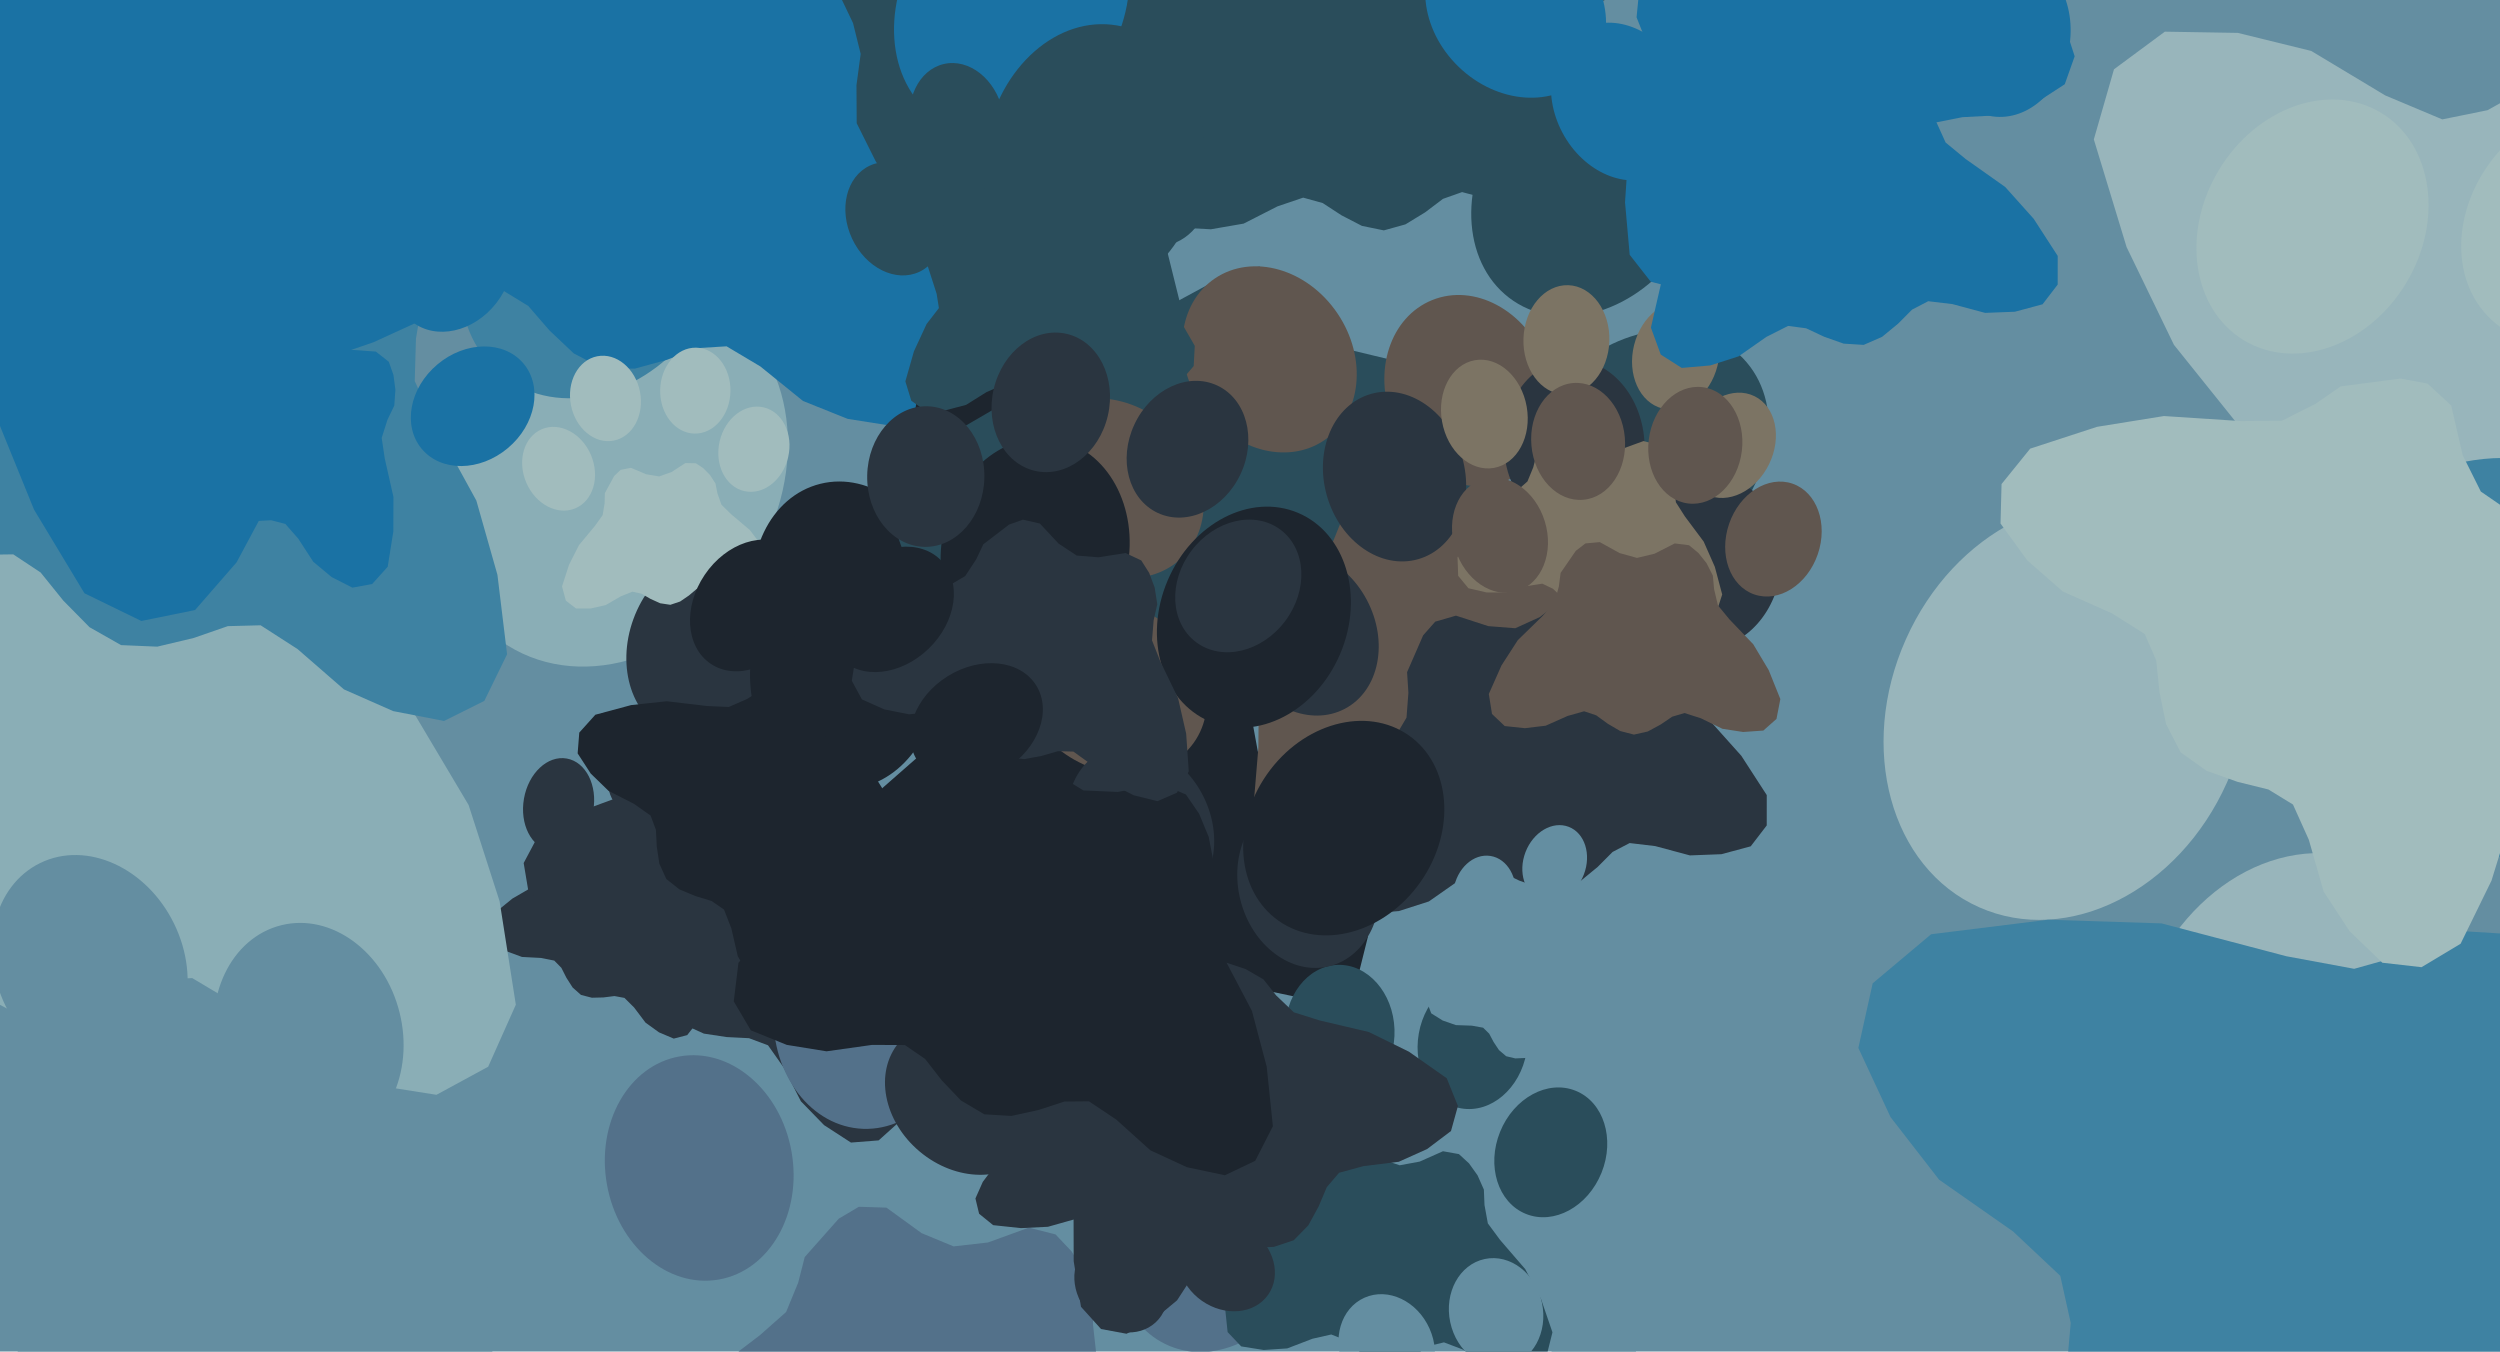 <svg xmlns="http://www.w3.org/2000/svg" width="640px" height="346px">
  <rect width="640" height="346" fill="rgb(100,142,161)"/>
  <ellipse cx="180" cy="-19" rx="23" ry="28" transform="rotate(-9,180,-19)" fill="rgb(42,77,91)"/><ellipse cx="223" cy="-57" rx="23" ry="28" transform="rotate(3,223,-57)" fill="rgb(42,77,91)"/><ellipse cx="279" cy="-48" rx="23" ry="28" transform="rotate(15,279,-48)" fill="rgb(42,77,91)"/><ellipse cx="309" cy="0" rx="23" ry="28" transform="rotate(27,309,0)" fill="rgb(42,77,91)"/><polygon points="236.72,83.506 243.275,81.069 249.366,78.084 255.446,77.175 262.863,80.758 272.399,87.191 282.045,90.105 291.737,90.777 298.762,86.127 301.931,76.943 298.324,62.392 292.709,49.063 283.112,35.73 278.524,28.246 277.783,20.321 278.09,13.716 275.925,7.408 272.745,2.024 268.803,-2.289 262.135,-4.098 251.849,-0.562 243.225,0.266 235.279,-3.186 226.589,-9.728 219.688,-10.068 214.607,-7.184 205.91,2.284 204.161,8.66 201.007,15.968 194.331,21.669 181.084,31.384 171.624,42.324 163.698,55.049 163.873,64.762 169.118,71.356 178.543,73.712 188.618,73.921 199.675,70.75 207.835,69.634 213.337,72.378 218.207,77.098 223.689,81.442 229.955,84.047" fill="rgb(42,77,91)"/>
  <ellipse cx="143" cy="206" rx="9" ry="12" transform="rotate(10,143,206)" fill="rgb(42,53,64)"/><ellipse cx="165" cy="197" rx="9" ry="12" transform="rotate(22,165,197)" fill="rgb(42,53,64)"/><ellipse cx="186" cy="208" rx="9" ry="12" transform="rotate(34,186,208)" fill="rgb(42,53,64)"/><ellipse cx="191" cy="232" rx="9" ry="12" transform="rotate(46,191,232)" fill="rgb(42,53,64)"/><polygon points="151.513,255.417 154.465,255.346 157.307,254.991 159.859,255.464 162.327,257.914 165.25,261.793 168.701,264.283 172.477,265.883 175.921,264.992 178.449,261.761 179.009,255.457 178.599,249.364 176.601,242.722 175.798,239.103 176.592,235.838 177.622,233.243 177.625,230.427 177.095,227.84 176.115,225.577 173.701,223.938 169.109,223.936 165.552,223.081 162.854,220.61 160.285,216.804 157.576,215.72 155.151,216.173 150.378,218.757 148.803,221.062 146.54,223.546 143.091,224.904 136.467,226.961 131.186,230.029 126.273,234.019 125.008,237.921 126.195,241.274 129.634,243.51 133.627,244.979 138.477,245.233 141.888,245.909 143.708,247.761 145.003,250.315 146.594,252.802 148.738,254.704" fill="rgb(42,53,64)"/>
  <ellipse cx="296" cy="-18" rx="19" ry="24" transform="rotate(340,296,-18)" fill="rgb(42,77,91)"/><ellipse cx="325" cy="-57" rx="19" ry="24" transform="rotate(352,325,-57)" fill="rgb(42,77,91)"/><ellipse cx="374" cy="-58" rx="19" ry="24" transform="rotate(364,374,-58)" fill="rgb(42,77,91)"/><ellipse cx="406" cy="-22" rx="19" ry="24" transform="rotate(376,406,-22)" fill="rgb(42,77,91)"/><polygon points="359.789,57.44 364.831,54.363 369.398,50.908 374.292,49.175 381.017,50.95 389.958,54.746 398.424,55.607 406.566,54.602 411.64,49.616 412.787,41.492 407.453,30.012 400.65,19.868 390.547,10.362 385.538,4.897 383.647,-1.552 382.837,-7.077 380.026,-11.957 376.522,-15.908 372.56,-18.847 366.741,-19.273 358.785,-14.684 351.769,-12.608 344.626,-14.189 336.369,-18.212 330.594,-17.382 326.846,-14.173 321.163,-4.923 320.74,0.644 319.304,7.21 314.688,13.011 305.273,23.199 299.194,33.792 294.674,45.617 296.384,53.64 301.794,58.261 309.987,58.695 318.372,57.246 327.026,52.835 333.611,50.595 338.614,51.983 343.411,55.111 348.655,57.828 354.269,58.978" fill="rgb(42,77,91)"/>
  <ellipse cx="-70" cy="66" rx="42" ry="51" transform="rotate(-4,-70,66)" fill="rgb(138,174,182)"/><ellipse cx="12" cy="5" rx="42" ry="51" transform="rotate(8,12,5)" fill="rgb(138,174,182)"/><ellipse cx="112" cy="30" rx="42" ry="51" transform="rotate(20,112,30)" fill="rgb(138,174,182)"/><ellipse cx="157" cy="122" rx="42" ry="51" transform="rotate(32,157,122)" fill="rgb(138,174,182)"/><polygon points="14.819,258.734 26.881,255.414 38.2,251.044 49.177,250.372 61.836,257.913 77.826,270.864 94.563,277.561 111.73,280.269 124.974,273.078 132.053,257.206 127.894,230.712 119.965,206.084 104.941,180.828 97.932,166.774 97.847,152.536 99.424,140.813 96.549,129.234 91.721,119.143 85.369,110.844 73.768,106.579 54.887,111.278 39.389,111.409 25.766,104.018 11.301,91.004 -0.945,89.323 -10.449,93.67 -27.424,109.187 -31.536,120.277 -38.295,132.809 -51.081,141.927 -76.203,157.174 -94.767,175.197 -110.876,196.636 -112.078,213.974 -103.76,226.542 -87.331,232.21 -69.409,234.154 -49.211,230.226 -34.494,229.511 -25.117,235.257 -17.173,244.43 -8.082,253.024 2.679,258.644" fill="rgb(138,174,182)"/>
  <ellipse cx="180" cy="165" rx="19" ry="24" transform="rotate(20,180,165)" fill="rgb(42,53,64)"/><ellipse cx="227" cy="155" rx="19" ry="24" transform="rotate(32,227,155)" fill="rgb(42,53,64)"/><ellipse cx="266" cy="184" rx="19" ry="24" transform="rotate(44,266,184)" fill="rgb(42,53,64)"/><ellipse cx="267" cy="233" rx="19" ry="24" transform="rotate(56,267,233)" fill="rgb(42,53,64)"/><polygon points="180.189,264.604 186.028,265.488 191.748,265.777 196.611,267.595 200.622,273.278 205.031,281.933 210.963,288.034 217.846,292.498 224.938,291.94 231.038,286.454 234.332,274.231 235.641,262.088 234.011,248.312 233.687,240.906 236.384,234.749 239.315,229.997 240.298,224.451 240.154,219.173 239.008,214.374 234.824,210.308 225.779,208.709 219.071,205.79 214.615,199.987 210.876,191.597 205.918,188.521 200.985,188.571 190.685,192.003 186.783,195.997 181.462,200.103 174.197,201.58 160.436,203.332 148.971,207.54 137.907,213.692 134.06,220.938 135.234,227.955 141.231,233.554 148.586,237.833 158.05,240.017 164.534,242.534 167.475,246.813 169.139,252.293 171.409,257.745 174.971,262.235" fill="rgb(42,53,64)"/>
  <ellipse cx="-34" cy="336" rx="24" ry="29" transform="rotate(310,-34,336)" fill="rgb(100,142,161)"/><ellipse cx="-26" cy="278" rx="24" ry="29" transform="rotate(322,-26,278)" fill="rgb(100,142,161)"/><ellipse cx="23" cy="247" rx="24" ry="29" transform="rotate(334,23,247)" fill="rgb(100,142,161)"/><ellipse cx="79" cy="265" rx="24" ry="29" transform="rotate(346,79,265)" fill="rgb(100,142,161)"/><polygon points="78.564,377.792 81.987,371.516 84.684,365.128 88.765,360.35 96.89,358.14 108.56,356.708 117.957,352.486 125.884,346.505 128.186,338.206 124.471,328.996 111.93,320.189 98.659,313.672 82.314,309.822 73.755,307.125 67.869,301.508 63.676,296.206 57.775,292.792 51.711,290.771 45.778,290.087 39.42,293.163 33.857,302.79 27.759,309.212 19.313,311.878 8.222,312.658 2.67,317.024 0.684,322.657 0.324,335.794 3.251,341.886 5.719,349.639 4.391,358.514 0.686,374.893 0.726,389.677 3.144,404.81 9.794,412.186 18.261,413.755 27.113,409.252 35.026,402.657 41.429,392.795 46.977,386.462 53.061,384.888 59.985,385.264 67.126,384.939 73.708,382.746" fill="rgb(100,142,161)"/>
  <ellipse cx="-19" cy="16" rx="32" ry="39" transform="rotate(-2,-19,16)" fill="rgb(62,130,162)"/><ellipse cx="45" cy="-27" rx="32" ry="39" transform="rotate(10,45,-27)" fill="rgb(62,130,162)"/><ellipse cx="120" cy="-5" rx="32" ry="39" transform="rotate(22,120,-5)" fill="rgb(62,130,162)"/><ellipse cx="152" cy="65" rx="32" ry="39" transform="rotate(34,152,65)" fill="rgb(62,130,162)"/><polygon points="40.262,165.542 49.56,163.329 58.319,160.294 66.718,160.074 76.182,166.169 88.045,176.484 100.646,182.043 113.681,184.569 123.985,179.431 129.812,167.501 127.344,147.162 121.946,128.147 111.149,108.463 106.172,97.546 106.487,86.673 108.003,77.765 106.117,68.847 102.7,61.014 98.071,54.508 89.328,50.943 74.786,54.027 62.95,53.714 52.746,47.707 42.048,37.385 32.744,35.775 25.371,38.84 11.997,50.235 8.562,58.594 3.067,67.981 -6.939,74.602 -26.526,85.573 -41.18,98.839 -54.052,114.779 -55.431,127.985 -49.416,137.802 -37.023,142.568 -23.391,144.53 -7.865,142.069 3.391,141.916 10.397,146.553 16.217,153.768 22.929,160.572 30.996,165.15" fill="rgb(62,130,162)"/>
  <ellipse cx="104" cy="-37" rx="28" ry="35" transform="rotate(-4,104,-37)" fill="rgb(26,114,164)"/><ellipse cx="161" cy="-78" rx="28" ry="35" transform="rotate(8,161,-78)" fill="rgb(26,114,164)"/><ellipse cx="229" cy="-61" rx="28" ry="35" transform="rotate(20,229,-61)" fill="rgb(26,114,164)"/><ellipse cx="259" cy="1" rx="28" ry="35" transform="rotate(32,259,1)" fill="rgb(26,114,164)"/><polygon points="162.528,94.371 170.769,92.102 178.503,89.117 186.003,88.658 194.652,93.81 205.577,102.659 217.012,107.234 228.741,109.085 237.79,104.171 242.626,93.327 239.785,75.226 234.367,58.399 224.103,41.143 219.314,31.541 219.256,21.814 220.333,13.804 218.369,5.893 215.07,-1.001 210.731,-6.672 202.804,-9.586 189.904,-6.375 179.315,-6.286 170.008,-11.336 160.125,-20.227 151.758,-21.376 145.264,-18.406 133.667,-7.804 130.858,-0.227 126.24,8.335 117.504,14.565 100.339,24.982 87.656,37.296 76.65,51.944 75.829,63.79 81.512,72.376 92.737,76.249 104.981,77.578 118.782,74.894 128.837,74.405 135.243,78.331 140.67,84.598 146.882,90.47 154.234,94.31" fill="rgb(26,114,164)"/>
  <ellipse cx="217" cy="152" rx="24" ry="29" transform="rotate(-14,217,152)" fill="rgb(29,37,46)"/><ellipse cx="258" cy="110" rx="24" ry="29" transform="rotate(-2,258,110)" fill="rgb(29,37,46)"/><ellipse cx="316" cy="114" rx="24" ry="29" transform="rotate(10,316,114)" fill="rgb(29,37,46)"/><ellipse cx="351" cy="161" rx="24" ry="29" transform="rotate(22,351,161)" fill="rgb(29,37,46)"/><polygon points="284.35,252.36 290.809,249.295 296.745,245.712 302.856,244.245 310.728,247.233 321.011,252.934 331.094,255.042 341.024,254.863 347.764,249.502 350.172,239.867 345.203,225.371 338.297,212.298 327.336,199.576 321.997,192.363 320.537,184.359 320.261,177.606 317.494,171.375 313.776,166.175 309.378,162.135 302.426,160.886 292.267,165.404 283.558,167.015 275.159,164.208 265.727,158.32 258.669,158.589 253.752,161.978 245.739,172.394 244.526,179.044 241.966,186.766 235.675,193.166 223.05,204.239 214.392,216.224 207.454,229.887 208.498,239.764 214.426,246.01 224.234,247.57 234.512,246.886 245.489,242.671 253.7,240.808 259.547,243.111 264.927,247.485 270.896,251.419 277.51,253.514" fill="rgb(29,37,46)"/>
  <ellipse cx="280" cy="41" rx="28" ry="35" transform="rotate(10,280,41)" fill="rgb(42,77,91)"/><ellipse cx="345" cy="15" rx="28" ry="35" transform="rotate(22,345,15)" fill="rgb(42,77,91)"/><ellipse cx="407" cy="48" rx="28" ry="35" transform="rotate(34,407,48)" fill="rgb(42,77,91)"/><ellipse cx="421" cy="116" rx="28" ry="35" transform="rotate(46,421,116)" fill="rgb(42,77,91)"/><polygon points="304.853,183.156 313.399,182.948 321.625,181.922 329.013,183.292 336.158,190.383 344.618,201.612 354.607,208.818 365.54,213.451 375.509,210.873 382.825,201.52 384.447,183.269 383.261,165.632 377.476,146.405 375.152,135.93 377.449,126.477 380.432,118.967 380.44,110.815 378.907,103.328 376.069,96.775 369.083,92.031 355.789,92.025 345.493,89.55 337.684,82.399 330.245,71.381 322.405,68.242 315.386,69.552 301.568,77.033 297.009,83.706 290.457,90.897 280.473,94.828 261.299,100.783 246.013,109.663 231.79,121.213 228.127,132.509 231.564,142.215 241.519,148.688 253.079,152.939 267.118,153.674 276.993,155.632 282.259,160.991 286.009,168.385 290.615,175.585 296.82,181.09" fill="rgb(42,77,91)"/>
  <ellipse cx="179" cy="299" rx="24" ry="29" transform="rotate(-10,179,299)" fill="rgb(83,113,138)"/><ellipse cx="222" cy="260" rx="24" ry="29" transform="rotate(2,222,260)" fill="rgb(83,113,138)"/><ellipse cx="280" cy="268" rx="24" ry="29" transform="rotate(14,280,268)" fill="rgb(83,113,138)"/><ellipse cx="311" cy="318" rx="24" ry="29" transform="rotate(26,311,318)" fill="rgb(83,113,138)"/><polygon points="238.951,404.266 245.607,401.658 251.779,398.499 257.977,397.462 265.621,400.991 275.482,407.396 285.394,410.202 295.312,410.716 302.409,405.838 305.483,396.395 301.538,381.587 295.56,368.065 285.514,354.609 280.691,347.041 279.793,338.955 279.988,332.198 277.663,325.79 274.316,320.343 270.211,316.006 263.363,314.276 252.914,318.074 244.114,319.074 235.931,315.687 226.933,309.156 219.873,308.932 214.732,311.969 206.012,321.802 204.338,328.35 201.245,335.875 194.523,341.821 181.157,351.986 171.684,363.337 163.809,376.484 164.162,386.409 169.64,393.054 179.315,395.294 189.616,395.328 200.86,391.89 209.181,390.604 214.853,393.309 219.915,398.048 225.595,402.389 232.046,404.94" fill="rgb(83,113,138)"/>
  <ellipse cx="143" cy="120" rx="9" ry="11" transform="rotate(337,143,120)" fill="rgb(161,188,189)"/><ellipse cx="155" cy="102" rx="9" ry="11" transform="rotate(349,155,102)" fill="rgb(161,188,189)"/><ellipse cx="178" cy="100" rx="9" ry="11" transform="rotate(361,178,100)" fill="rgb(161,188,189)"/><ellipse cx="193" cy="115" rx="9" ry="11" transform="rotate(373,193,115)" fill="rgb(161,188,189)"/><polygon points="174.111,153.988 176.356,152.452 178.373,150.752 180.582,149.837 183.718,150.491 187.921,152.022 191.835,152.214 195.555,151.555 197.769,149.14 198.1,145.376 195.37,140.225 191.998,135.724 187.122,131.596 184.687,129.203 183.661,126.283 183.156,123.762 181.745,121.585 180.039,119.853 178.146,118.596 175.459,118.541 171.911,120.843 168.735,121.967 165.411,121.411 161.517,119.76 158.881,120.281 157.235,121.848 154.844,126.238 154.784,128.809 154.282,131.863 152.299,134.642 148.214,139.555 145.674,144.573 143.88,150.12 144.86,153.769 147.459,155.763 151.238,155.766 155.059,154.897 158.933,152.66 161.907,151.471 164.241,151.989 166.523,153.312 169.0,154.435 171.61,154.829" fill="rgb(161,188,189)"/>
  <ellipse cx="319" cy="289" rx="14" ry="17" transform="rotate(-14,319,289)" fill="rgb(42,77,91)"/><ellipse cx="343" cy="264" rx="14" ry="17" transform="rotate(-2,343,264)" fill="rgb(42,77,91)"/><ellipse cx="377" cy="267" rx="14" ry="17" transform="rotate(10,377,267)" fill="rgb(42,77,91)"/><ellipse cx="397" cy="295" rx="14" ry="17" transform="rotate(22,397,295)" fill="rgb(42,77,91)"/><polygon points="358.793,348.407 362.583,346.608 366.068,344.505 369.654,343.644 374.275,345.398 380.311,348.744 386.229,349.981 392.057,349.876 396.013,346.729 397.427,341.074 394.51,332.565 390.457,324.892 384.023,317.425 380.89,313.191 380.033,308.493 379.871,304.529 378.246,300.872 376.064,297.82 373.483,295.449 369.402,294.716 363.439,297.368 358.328,298.313 353.398,296.665 347.862,293.209 343.719,293.367 340.833,295.357 336.129,301.471 335.417,305.374 333.915,309.906 330.222,313.663 322.812,320.162 317.73,327.196 313.658,335.217 314.271,341.013 317.75,344.68 323.507,345.595 329.54,345.194 335.983,342.72 340.802,341.627 344.234,342.978 347.392,345.546 350.896,347.855 354.777,349.084" fill="rgb(42,77,91)"/>
  <ellipse cx="285" cy="176" rx="21" ry="25" transform="rotate(302,285,176)" fill="rgb(96,86,79)"/><ellipse cx="285" cy="125" rx="21" ry="25" transform="rotate(314,285,125)" fill="rgb(96,86,79)"/><ellipse cx="325" cy="92" rx="21" ry="25" transform="rotate(326,325,92)" fill="rgb(96,86,79)"/><ellipse cx="376" cy="100" rx="21" ry="25" transform="rotate(338,376,100)" fill="rgb(96,86,79)"/><polygon points="389.169,199.169 391.384,193.277 392.953,187.378 395.926,182.711 402.739,179.789 412.738,177.111 420.414,172.279 426.593,166.092 427.582,158.575 423.215,151 411.202,144.858 398.833,140.803 384.11,139.449 376.317,138.146 370.497,133.97 366.192,129.861 360.629,127.607 355.094,126.588 349.837,126.719 344.671,130.18 341.0,139.255 336.47,145.602 329.433,148.961 319.859,151.0 315.554,155.487 314.512,160.641 315.808,172.139 319.106,177.092 322.208,183.549 322.138,191.449 320.915,206.183 322.761,219.069 326.724,231.966 333.425,237.582 341.0,237.913 348.166,232.902 354.257,226.183 358.631,216.8 362.692,210.598 367.804,208.481 373.886,207.96 380.073,206.801 385.542,204.083" fill="rgb(96,86,79)"/>
  <ellipse cx="779" cy="208" rx="45" ry="55" transform="rotate(168,779,208)" fill="rgb(152,181,187)"/><ellipse cx="700" cy="285" rx="45" ry="55" transform="rotate(180,700,285)" fill="rgb(152,181,187)"/><ellipse cx="590" cy="273" rx="45" ry="55" transform="rotate(192,590,273)" fill="rgb(152,181,187)"/><ellipse cx="529" cy="182" rx="45" ry="55" transform="rotate(204,529,182)" fill="rgb(152,181,187)"/><polygon points="660.539,16.529 648.201,21.866 636.81,28.209 625.23,30.565 610.632,24.434 591.681,13.044 572.87,8.421 554.198,8.107 541.18,17.739 536.021,35.688 544.409,63.257 556.529,88.277 576.292,112.905 585.852,126.811 588.072,141.948 588.147,154.658 592.938,166.55 599.584,176.565 607.584,184.447 620.566,187.249 639.955,179.426 656.427,176.969 672.027,182.796 689.366,194.48 702.647,194.438 712.111,188.392 727.853,169.342 730.569,156.925 735.888,142.58 748.13,130.966 772.581,110.985 789.639,89.031 803.575,63.809 802.261,45.18 791.53,33.051 773.201,29.477 753.84,30.088 732.934,37.288 717.381,40.25 706.544,35.538 696.72,26.966 685.761,19.18 673.47,14.809" fill="rgb(152,181,187)"/>
  <ellipse cx="334" cy="162" rx="18" ry="22" transform="rotate(332,334,162)" fill="rgb(42,53,64)"/><ellipse cx="357" cy="122" rx="18" ry="22" transform="rotate(344,357,122)" fill="rgb(42,53,64)"/><ellipse cx="403" cy="114" rx="18" ry="22" transform="rotate(356,403,114)" fill="rgb(42,53,64)"/><ellipse cx="438" cy="144" rx="18" ry="22" transform="rotate(368,438,144)" fill="rgb(42,53,64)"/><polygon points="404.672,225.489 408.996,221.938 412.826,218.094 417.188,215.823 423.731,216.601 432.62,218.984 440.675,218.675 448.182,216.659 452.284,211.312 452.289,203.54 445.771,193.473 438.052,184.853 427.32,177.268 421.9,172.801 419.276,167.0 417.788,161.924 414.507,157.716 410.699,154.472 406.595,152.236 401.079,152.604 394.22,157.959 387.912,160.831 381.002,160.289 372.726,157.604 367.417,159.144 364.325,162.649 360.212,172.076 360.55,177.355 360.068,183.704 356.503,189.755 349.012,200.554 344.707,211.293 342.025,222.983 344.688,230.284 350.372,233.906 358.115,233.233 365.791,230.768 373.328,225.489 379.21,222.52 384.087,223.161 389.0,225.464 394.277,227.322 399.696,227.66" fill="rgb(42,53,64)"/>
  <ellipse cx="-76" cy="71" rx="39" ry="47" transform="rotate(288,-76,71)" fill="rgb(26,114,164)"/><ellipse cx="-100" cy="-21" rx="39" ry="47" transform="rotate(300,-100,-21)" fill="rgb(26,114,164)"/><ellipse cx="-43" cy="-98" rx="39" ry="47" transform="rotate(312,-43,-98)" fill="rgb(26,114,164)"/><ellipse cx="51" cy="-105" rx="39" ry="47" transform="rotate(324,51,-105)" fill="rgb(26,114,164)"/><polygon points="119.132,64.972 120.473,53.394 120.649,42.09 123.9,32.374 134.832,24.071 151.601,14.778 163.227,2.657 171.558,-11.227 169.968,-25.178 158.728,-36.833 134.39,-42.487 110.348,-44.233 83.287,-40.07 68.701,-38.92 56.372,-43.816 46.796,-49.269 35.79,-50.827 25.388,-50.178 16.002,-47.588 8.269,-39.055 5.738,-21.104 0.442,-7.671 -10.697,1.517 -26.987,9.471 -32.713,19.462 -32.276,29.19 -24.796,49.269 -16.65,56.691 -8.184,66.904 -4.77,81.131 -0.367,108.154 8.722,130.48 21.62,151.879 36.178,158.968 49.937,156.169 60.568,143.955 68.502,129.152 72.159,110.333 76.677,97.37 84.914,91.276 95.609,87.616 106.207,82.762 114.817,75.428" fill="rgb(26,114,164)"/>
  <ellipse cx="380" cy="106" rx="11" ry="14" transform="rotate(-10,380,106)" fill="rgb(124,116,100)"/><ellipse cx="401" cy="87" rx="11" ry="14" transform="rotate(2,401,87)" fill="rgb(124,116,100)"/><ellipse cx="429" cy="91" rx="11" ry="14" transform="rotate(14,429,91)" fill="rgb(124,116,100)"/><ellipse cx="443" cy="114" rx="11" ry="14" transform="rotate(26,443,114)" fill="rgb(124,116,100)"/><polygon points="409.063,155.953 412.247,154.706 415.199,153.195 418.163,152.699 421.819,154.387 426.535,157.45 431.275,158.792 436.019,159.038 439.413,156.705 440.883,152.189 438.996,145.107 436.138,138.64 431.333,132.204 429.026,128.585 428.596,124.717 428.69,121.486 427.578,118.421 425.977,115.816 424.014,113.742 420.739,112.914 415.741,114.731 411.533,115.209 407.619,113.589 403.316,110.466 399.939,110.359 397.48,111.811 393.31,116.514 392.509,119.646 391.03,123.245 387.815,126.088 381.423,130.95 376.892,136.379 373.126,142.666 373.295,147.413 375.915,150.591 380.542,151.662 385.469,151.679 390.846,150.034 394.826,149.419 397.539,150.713 399.959,152.979 402.676,155.056 405.761,156.276" fill="rgb(124,116,100)"/>
  <ellipse cx="229" cy="56" rx="12" ry="15" transform="rotate(335,229,56)" fill="rgb(42,77,91)"/><ellipse cx="245" cy="31" rx="12" ry="15" transform="rotate(347,245,31)" fill="rgb(42,77,91)"/><ellipse cx="276" cy="27" rx="12" ry="15" transform="rotate(359,276,27)" fill="rgb(42,77,91)"/><ellipse cx="298" cy="48" rx="12" ry="15" transform="rotate(371,298,48)" fill="rgb(42,77,91)"/><polygon points="273.393,101.486 276.395,99.273 279.079,96.847 282.063,95.488 286.392,96.234 292.226,98.13 297.6,98.206 302.668,97.126 305.586,93.709 305.86,88.535 301.872,81.605 297.034,75.597 290.154,70.173 286.701,67.01 285.156,63.056 284.343,59.625 282.305,56.709 279.883,54.417 277.229,52.785 273.544,52.838 268.791,56.163 264.491,57.855 259.91,57.253 254.493,55.177 250.905,56.017 248.724,58.242 245.657,64.375 245.698,67.901 245.156,72.111 242.571,76.015 237.207,82.943 233.966,89.943 231.773,97.632 233.291,102.586 236.949,105.195 242.127,105.017 247.323,103.644 252.526,100.392 256.545,98.621 259.769,99.218 262.96,100.923 266.409,102.343 270.004,102.758" fill="rgb(42,77,91)"/>
  <ellipse cx="247" cy="281" rx="18" ry="22" transform="rotate(310,247,281)" fill="rgb(42,53,64)"/><ellipse cx="254" cy="236" rx="18" ry="22" transform="rotate(322,254,236)" fill="rgb(42,53,64)"/><ellipse cx="292" cy="212" rx="18" ry="22" transform="rotate(334,292,212)" fill="rgb(42,53,64)"/><ellipse cx="335" cy="226" rx="18" ry="22" transform="rotate(346,335,226)" fill="rgb(42,53,64)"/><polygon points="334.935,313.687 337.577,308.844 339.658,303.914 342.808,300.226 349.078,298.521 358.085,297.416 365.336,294.158 371.454,289.542 373.23,283.137 370.364,276.03 360.685,269.233 350.444,264.204 337.829,261.232 331.224,259.151 326.682,254.816 323.446,250.725 318.892,248.089 314.212,246.53 309.633,246.002 304.726,248.376 300.433,255.805 295.727,260.762 289.209,262.819 280.649,263.421 276.365,266.79 274.832,271.137 274.554,281.275 276.813,285.977 278.718,291.96 277.693,298.81 274.834,311.45 274.865,322.86 276.731,334.538 281.863,340.23 288.397,341.442 295.228,337.966 301.335,332.877 306.277,325.266 310.558,320.378 315.254,319.164 320.597,319.454 326.108,319.203 331.188,317.511" fill="rgb(42,53,64)"/>
  <ellipse cx="317" cy="274" rx="11" ry="13" transform="rotate(101,317,274)" fill="rgb(42,53,64)"/><ellipse cx="327" cy="300" rx="11" ry="13" transform="rotate(113,327,300)" fill="rgb(42,53,64)"/><ellipse cx="314" cy="324" rx="11" ry="13" transform="rotate(125,314,324)" fill="rgb(42,53,64)"/><ellipse cx="287" cy="329" rx="11" ry="13" transform="rotate(137,287,329)" fill="rgb(42,53,64)"/><polygon points="261.963,283.291 261.986,286.632 262.331,289.855 261.746,292.733 258.925,295.477 254.479,298.707 251.594,302.562 249.709,306.804 250.648,310.718 254.254,313.641 261.376,314.399 268.278,314.056 275.832,311.926 279.942,311.09 283.621,312.052 286.536,313.269 289.722,313.328 292.659,312.78 295.239,311.715 297.141,309.017 297.234,303.821 298.272,299.814 301.12,296.81 305.478,293.978 306.758,290.935 306.293,288.183 303.464,282.731 300.887,280.904 298.121,278.294 296.653,274.365 294.456,266.83 291.09,260.795 286.672,255.157 282.282,253.648 278.465,254.926 275.867,258.772 274.127,263.261 273.744,268.744 272.911,272.59 270.781,274.612 267.865,276.027 265.02,277.778 262.826,280.166" fill="rgb(42,53,64)"/>
  <ellipse cx="216" cy="173" rx="24" ry="29" transform="rotate(-1,216,173)" fill="rgb(29,37,46)"/><ellipse cx="265" cy="141" rx="24" ry="29" transform="rotate(11,265,141)" fill="rgb(29,37,46)"/><ellipse cx="321" cy="158" rx="24" ry="29" transform="rotate(23,321,158)" fill="rgb(29,37,46)"/><ellipse cx="344" cy="212" rx="24" ry="29" transform="rotate(35,344,212)" fill="rgb(29,37,46)"/><polygon points="258.913,285.681 265.896,284.147 272.486,281.992 278.77,281.937 285.768,286.619 294.506,294.488 303.856,298.81 313.571,300.869 321.344,297.161 325.858,288.315 324.278,273.072 320.489,258.781 312.671,243.92 309.092,235.69 309.469,227.563 310.72,220.921 309.425,214.227 306.972,208.324 303.596,203.398 297.103,200.618 286.188,202.735 277.34,202.346 269.788,197.72 261.922,189.862 254.985,188.536 249.431,190.732 239.28,199.079 236.602,205.285 232.371,212.234 224.801,217.055 210.01,225.004 198.877,234.734 189.043,246.486 187.839,256.344 192.21,263.765 201.416,267.49 211.584,269.136 223.228,267.499 231.648,267.531 236.827,271.09 241.085,276.562 246.016,281.738 251.989,285.267" fill="rgb(29,37,46)"/>
  <ellipse cx="53" cy="61" rx="14" ry="17" transform="rotate(14,53,61)" fill="rgb(26,114,164)"/><ellipse cx="87" cy="50" rx="14" ry="17" transform="rotate(26,87,50)" fill="rgb(26,114,164)"/><ellipse cx="116" cy="69" rx="14" ry="17" transform="rotate(38,116,69)" fill="rgb(26,114,164)"/><ellipse cx="121" cy="104" rx="14" ry="17" transform="rotate(50,121,104)" fill="rgb(26,114,164)"/><polygon points="61.001,133.214 65.27,133.408 69.409,133.183 73.046,134.124 76.363,137.91 80.191,143.806 84.922,147.748 90.213,150.441 95.275,149.502 99.251,145.093 100.696,136.046 100.72,127.208 98.505,117.416 97.712,112.11 99.187,107.475 100.937,103.833 101.225,99.767 100.722,95.979 99.534,92.612 96.215,90.002 89.585,89.536 84.536,87.942 80.89,84.103 77.564,78.348 73.763,76.509 70.216,76.917 63.063,80.167 60.557,83.336 57.038,86.694 51.921,88.307 42.149,90.608 34.216,94.504 26.718,99.769 24.498,105.275 25.873,110.237 30.613,113.813 36.23,116.336 43.207,117.192 48.064,118.513 50.504,121.37 52.117,125.189 54.163,128.941 57.066,131.903" fill="rgb(26,114,164)"/>
  <ellipse cx="237" cy="122" rx="15" ry="18" transform="rotate(1,237,122)" fill="rgb(42,53,64)"/><ellipse cx="269" cy="103" rx="15" ry="18" transform="rotate(13,269,103)" fill="rgb(42,53,64)"/><ellipse cx="304" cy="115" rx="15" ry="18" transform="rotate(25,304,115)" fill="rgb(42,53,64)"/><ellipse cx="317" cy="150" rx="15" ry="18" transform="rotate(37,317,150)" fill="rgb(42,53,64)"/><polygon points="262.2,194.329 266.633,193.516 270.832,192.303 274.793,192.407 279.099,195.511 284.431,200.661 290.227,203.589 296.303,205.1 301.282,202.936 304.32,197.461 303.66,187.823 301.587,178.736 296.989,169.2 294.915,163.936 295.331,158.824 296.265,154.666 295.597,150.421 294.181,146.648 292.162,143.47 288.133,141.575 281.209,142.669 275.643,142.229 270.986,139.149 266.203,134.024 261.862,133.036 258.314,134.298 251.735,139.334 249.911,143.185 247.092,147.47 242.217,150.341 232.723,155.024 225.495,160.909 219.04,168.097 218.064,174.282 220.655,179.053 226.373,181.603 232.744,182.863 240.116,182.088 245.42,182.293 248.605,184.65 251.167,188.191 254.16,191.561 257.846,193.916" fill="rgb(42,53,64)"/>
  <ellipse cx="631" cy="170" rx="47" ry="57" transform="rotate(42,631,170)" fill="rgb(62,130,162)"/><ellipse cx="745" cy="190" rx="47" ry="57" transform="rotate(54,745,190)" fill="rgb(62,130,162)"/><ellipse cx="802" cy="290" rx="47" ry="57" transform="rotate(66,802,290)" fill="rgb(62,130,162)"/><ellipse cx="763" cy="398" rx="47" ry="57" transform="rotate(78,763,398)" fill="rgb(62,130,162)"/><polygon points="542.308,389.31 554.413,396.472 566.787,402.213 575.902,410.566 579.69,426.692 581.704,449.737 589.359,468.502 600.575,484.501 616.734,489.595 635.098,482.924 653.276,458.871 667.0,433.225 675.692,401.351 681.584,384.708 693.031,373.52 703.743,365.641 710.862,354.273 715.252,342.488 717.003,330.87 711.392,318.157 692.846,306.557 680.637,294.127 675.976,277.338 675.203,255.477 667.0,244.261 656.062,239.969 630.257,238.359 618.077,243.696 602.665,248.016 585.305,244.797 553.356,236.388 524.284,235.45 494.364,239.166 479.405,251.734 475.738,268.275 483.984,285.988 496.408,302.0 515.358,315.267 527.43,326.61 530.106,338.681 528.891,352.267 529.041,366.331 532.9,379.423" fill="rgb(62,130,162)"/>
  <ellipse cx="384" cy="137" rx="12" ry="15" transform="rotate(-17,384,137)" fill="rgb(96,86,79)"/><ellipse cx="404" cy="113" rx="12" ry="15" transform="rotate(-5,404,113)" fill="rgb(96,86,79)"/><ellipse cx="434" cy="114" rx="12" ry="15" transform="rotate(7,434,114)" fill="rgb(96,86,79)"/><ellipse cx="454" cy="138" rx="12" ry="15" transform="rotate(19,454,138)" fill="rgb(96,86,79)"/><polygon points="421.816,187.27 425.097,185.496 428.092,183.468 431.236,182.536 435.419,183.878 440.933,186.568 446.244,187.391 451.413,187.026 454.778,184.049 455.769,178.963 452.785,171.546 448.829,164.923 442.771,158.594 439.793,154.982 438.813,150.851 438.485,147.34 436.873,144.169 434.794,141.562 432.392,139.577 428.736,139.116 423.566,141.747 419.073,142.825 414.62,141.591 409.545,138.781 405.875,139.114 403.405,141.014 399.515,146.66 399.064,150.157 397.941,154.251 394.839,157.757 388.563,163.871 384.379,170.352 381.137,177.66 381.951,182.778 385.21,185.871 390.363,186.415 395.7,185.778 401.304,183.283 405.531,182.088 408.64,183.128 411.563,185.26 414.78,187.147 418.283,188.058" fill="rgb(96,86,79)"/>
  <ellipse cx="380" cy="229" rx="8" ry="10" transform="rotate(9,380,229)" fill="rgb(100,142,161)"/><ellipse cx="398" cy="221" rx="8" ry="10" transform="rotate(21,398,221)" fill="rgb(100,142,161)"/><ellipse cx="417" cy="231" rx="8" ry="10" transform="rotate(33,417,231)" fill="rgb(100,142,161)"/><ellipse cx="421" cy="251" rx="8" ry="10" transform="rotate(45,421,251)" fill="rgb(100,142,161)"/><polygon points="387.919,270.952 390.403,270.849 392.791,270.508 394.946,270.869 397.061,272.896 399.578,276.119 402.52,278.164 405.724,279.456 408.61,278.655 410.691,275.898 411.07,270.581 410.636,265.457 408.855,259.894 408.126,256.859 408.746,254.098 409.576,251.898 409.537,249.527 409.053,247.357 408.194,245.466 406.138,244.121 402.271,244.187 399.264,243.519 396.956,241.479 394.737,238.312 392.44,237.439 390.405,237.856 386.424,240.102 385.132,242.066 383.263,244.19 380.379,245.385 374.832,247.214 370.431,249.875 366.352,253.306 365.345,256.61 366.394,259.416 369.322,261.248 372.706,262.426 376.793,262.569 379.675,263.088 381.234,264.62 382.362,266.752 383.739,268.823 385.572,270.392" fill="rgb(100,142,161)"/>
  <ellipse cx="192" cy="155" rx="14" ry="18" transform="rotate(34,192,155)" fill="rgb(29,37,46)"/><ellipse cx="228" cy="156" rx="14" ry="18" transform="rotate(46,228,156)" fill="rgb(29,37,46)"/><ellipse cx="250" cy="185" rx="14" ry="18" transform="rotate(58,250,185)" fill="rgb(29,37,46)"/><ellipse cx="243" cy="220" rx="14" ry="18" transform="rotate(70,243,220)" fill="rgb(29,37,46)"/><polygon points="173.941,227.693 178.03,229.396 182.14,230.644 185.349,232.849 187.237,237.712 188.875,244.811 192.085,250.327 196.284,254.824 201.546,255.705 206.981,252.82 211.595,244.522 214.751,235.923 216.065,225.602 217.173,220.154 220.253,216.163 223.248,213.236 224.969,209.379 225.822,205.511 225.859,201.811 223.552,198.093 217.26,195.288 212.908,191.947 210.718,186.916 209.519,180.132 206.469,176.994 202.87,176.135 194.752,176.764 191.188,178.962 186.571,180.985 181.016,180.742 170.684,179.519 161.577,180.501 152.409,182.971 148.295,187.546 147.876,192.866 151.224,198.028 155.8,202.477 162.292,205.783 166.553,208.792 167.917,212.439 168.134,216.729 168.797,221.108 170.574,225.022" fill="rgb(29,37,46)"/>
  <ellipse cx="388" cy="2" rx="21" ry="25" transform="rotate(314,388,2)" fill="rgb(26,114,164)"/><ellipse cx="399" cy="-47" rx="21" ry="25" transform="rotate(326,399,-47)" fill="rgb(26,114,164)"/><ellipse cx="444" cy="-71" rx="21" ry="25" transform="rotate(338,444,-71)" fill="rgb(26,114,164)"/><ellipse cx="492" cy="-52" rx="21" ry="25" transform="rotate(350,492,-52)" fill="rgb(26,114,164)"/><polygon points="485.101,46.131 488.493,40.829 491.254,35.385 495.132,31.438 502.404,29.996 512.742,29.455 521.254,26.325 528.584,21.558 531.115,14.411 528.418,6.093 517.945,-2.412 506.689,-8.951 492.57,-13.336 485.218,-16.231 480.393,-21.525 477.037,-26.439 472.063,-29.8 466.861,-31.948 461.693,-32.913 455.92,-30.602 450.442,-22.488 444.692,-17.222 437.11,-15.4 427.321,-15.395 422.177,-11.902 420.086,-7.077 418.963,4.439 421.16,9.97 422.851,16.93 421.14,24.644 416.88,38.802 416.007,51.789 417.202,65.228 422.589,72.115 429.93,74.014 437.981,70.602 445.336,65.296 451.565,57.028 456.827,51.806 462.267,50.797 468.325,51.553 474.617,51.706 480.532,50.184" fill="rgb(26,114,164)"/>
  <ellipse cx="415" cy="26" rx="17" ry="21" transform="rotate(332,415,26)" fill="rgb(26,114,164)"/><ellipse cx="437" cy="-10" rx="17" ry="21" transform="rotate(344,437,-10)" fill="rgb(26,114,164)"/><ellipse cx="480" cy="-18" rx="17" ry="21" transform="rotate(356,480,-18)" fill="rgb(26,114,164)"/><ellipse cx="513" cy="9" rx="17" ry="21" transform="rotate(368,513,9)" fill="rgb(26,114,164)"/><polygon points="481.801,86.239 485.885,82.886 489.502,79.255 493.622,77.111 499.802,77.846 508.196,80.096 515.805,79.805 522.894,77.9 526.769,72.85 526.773,65.51 520.617,56.002 513.327,47.862 503.191,40.697 498.073,36.479 495.594,31 494.189,26.206 491.09,22.232 487.494,19.168 483.617,17.057 478.408,17.404 471.93,22.461 465.973,25.174 459.447,24.662 451.63,22.126 446.616,23.581 443.696,26.891 439.811,35.794 440.13,40.78 439.675,46.776 436.308,52.491 429.234,62.689 425.168,72.832 422.635,83.872 425.15,90.769 430.518,94.189 437.831,93.553 445.08,91.225 452.199,86.239 457.754,83.435 462.359,84.041 467.0,86.216 471.984,87.97 477.102,88.29" fill="rgb(26,114,164)"/>
  <ellipse cx="592" cy="58" rx="28" ry="34" transform="rotate(31,592,58)" fill="rgb(161,188,189)"/><ellipse cx="661" cy="57" rx="28" ry="34" transform="rotate(43,661,57)" fill="rgb(161,188,189)"/><ellipse cx="706" cy="109" rx="28" ry="34" transform="rotate(55,706,109)" fill="rgb(161,188,189)"/><ellipse cx="695" cy="177" rx="28" ry="34" transform="rotate(67,695,177)" fill="rgb(161,188,189)"/><polygon points="564.906,197.336 572.811,200.153 580.712,202.107 587.003,205.961 591.057,214.976 594.86,228.244 601.481,238.364 609.872,246.457 619.916,247.602 629.913,241.603 637.821,225.445 642.94,208.861 644.403,189.203 645.959,178.784 651.39,170.927 656.767,165.093 659.642,157.623 660.872,150.221 660.575,143.216 655.841,136.41 643.658,131.727 635.091,125.836 630.45,116.533 627.508,103.816 621.426,98.181 614.531,96.912 599.233,98.907 592.707,103.42 584.171,107.705 573.637,107.796 553.966,106.508 536.831,109.269 519.73,114.852 512.398,123.916 512.134,134.022 518.981,143.458 528.08,151.422 540.691,157.036 549.053,162.305 551.994,169.07 552.83,177.167 554.519,185.387 558.269,192.616" fill="rgb(161,188,189)"/>
  <ellipse cx="344" cy="372" rx="12" ry="14" transform="rotate(324,344,372)" fill="rgb(100,142,161)"/><ellipse cx="355" cy="345" rx="12" ry="14" transform="rotate(336,355,345)" fill="rgb(100,142,161)"/><ellipse cx="383" cy="336" rx="12" ry="14" transform="rotate(348,383,336)" fill="rgb(100,142,161)"/><ellipse cx="408" cy="352" rx="12" ry="14" transform="rotate(360,408,352)" fill="rgb(100,142,161)"/><polygon points="394.116,406.611 396.536,403.98 398.617,401.207 401.175,399.383 405.384,399.293 411.219,400.01 416.288,399.099 420.858,397.156 422.978,393.408 422.29,388.49 417.271,382.701 411.621,377.934 404.157,374.089 400.331,371.745 398.155,368.308 396.762,365.229 394.312,362.858 391.614,361.144 388.819,360.095 385.362,360.818 381.499,364.816 377.763,367.194 373.344,367.465 367.868,366.502 364.647,367.949 363.002,370.441 361.238,376.771 361.921,380.081 362.181,384.141 360.463,388.286 356.684,395.784 354.915,402.961 354.258,410.595 356.592,414.978 360.51,416.764 365.349,415.65 369.986,413.408 374.285,409.398 377.743,406.996 380.885,406.969 384.198,407.988 387.702,408.694 391.161,408.427" fill="rgb(100,142,161)"/>
</svg>